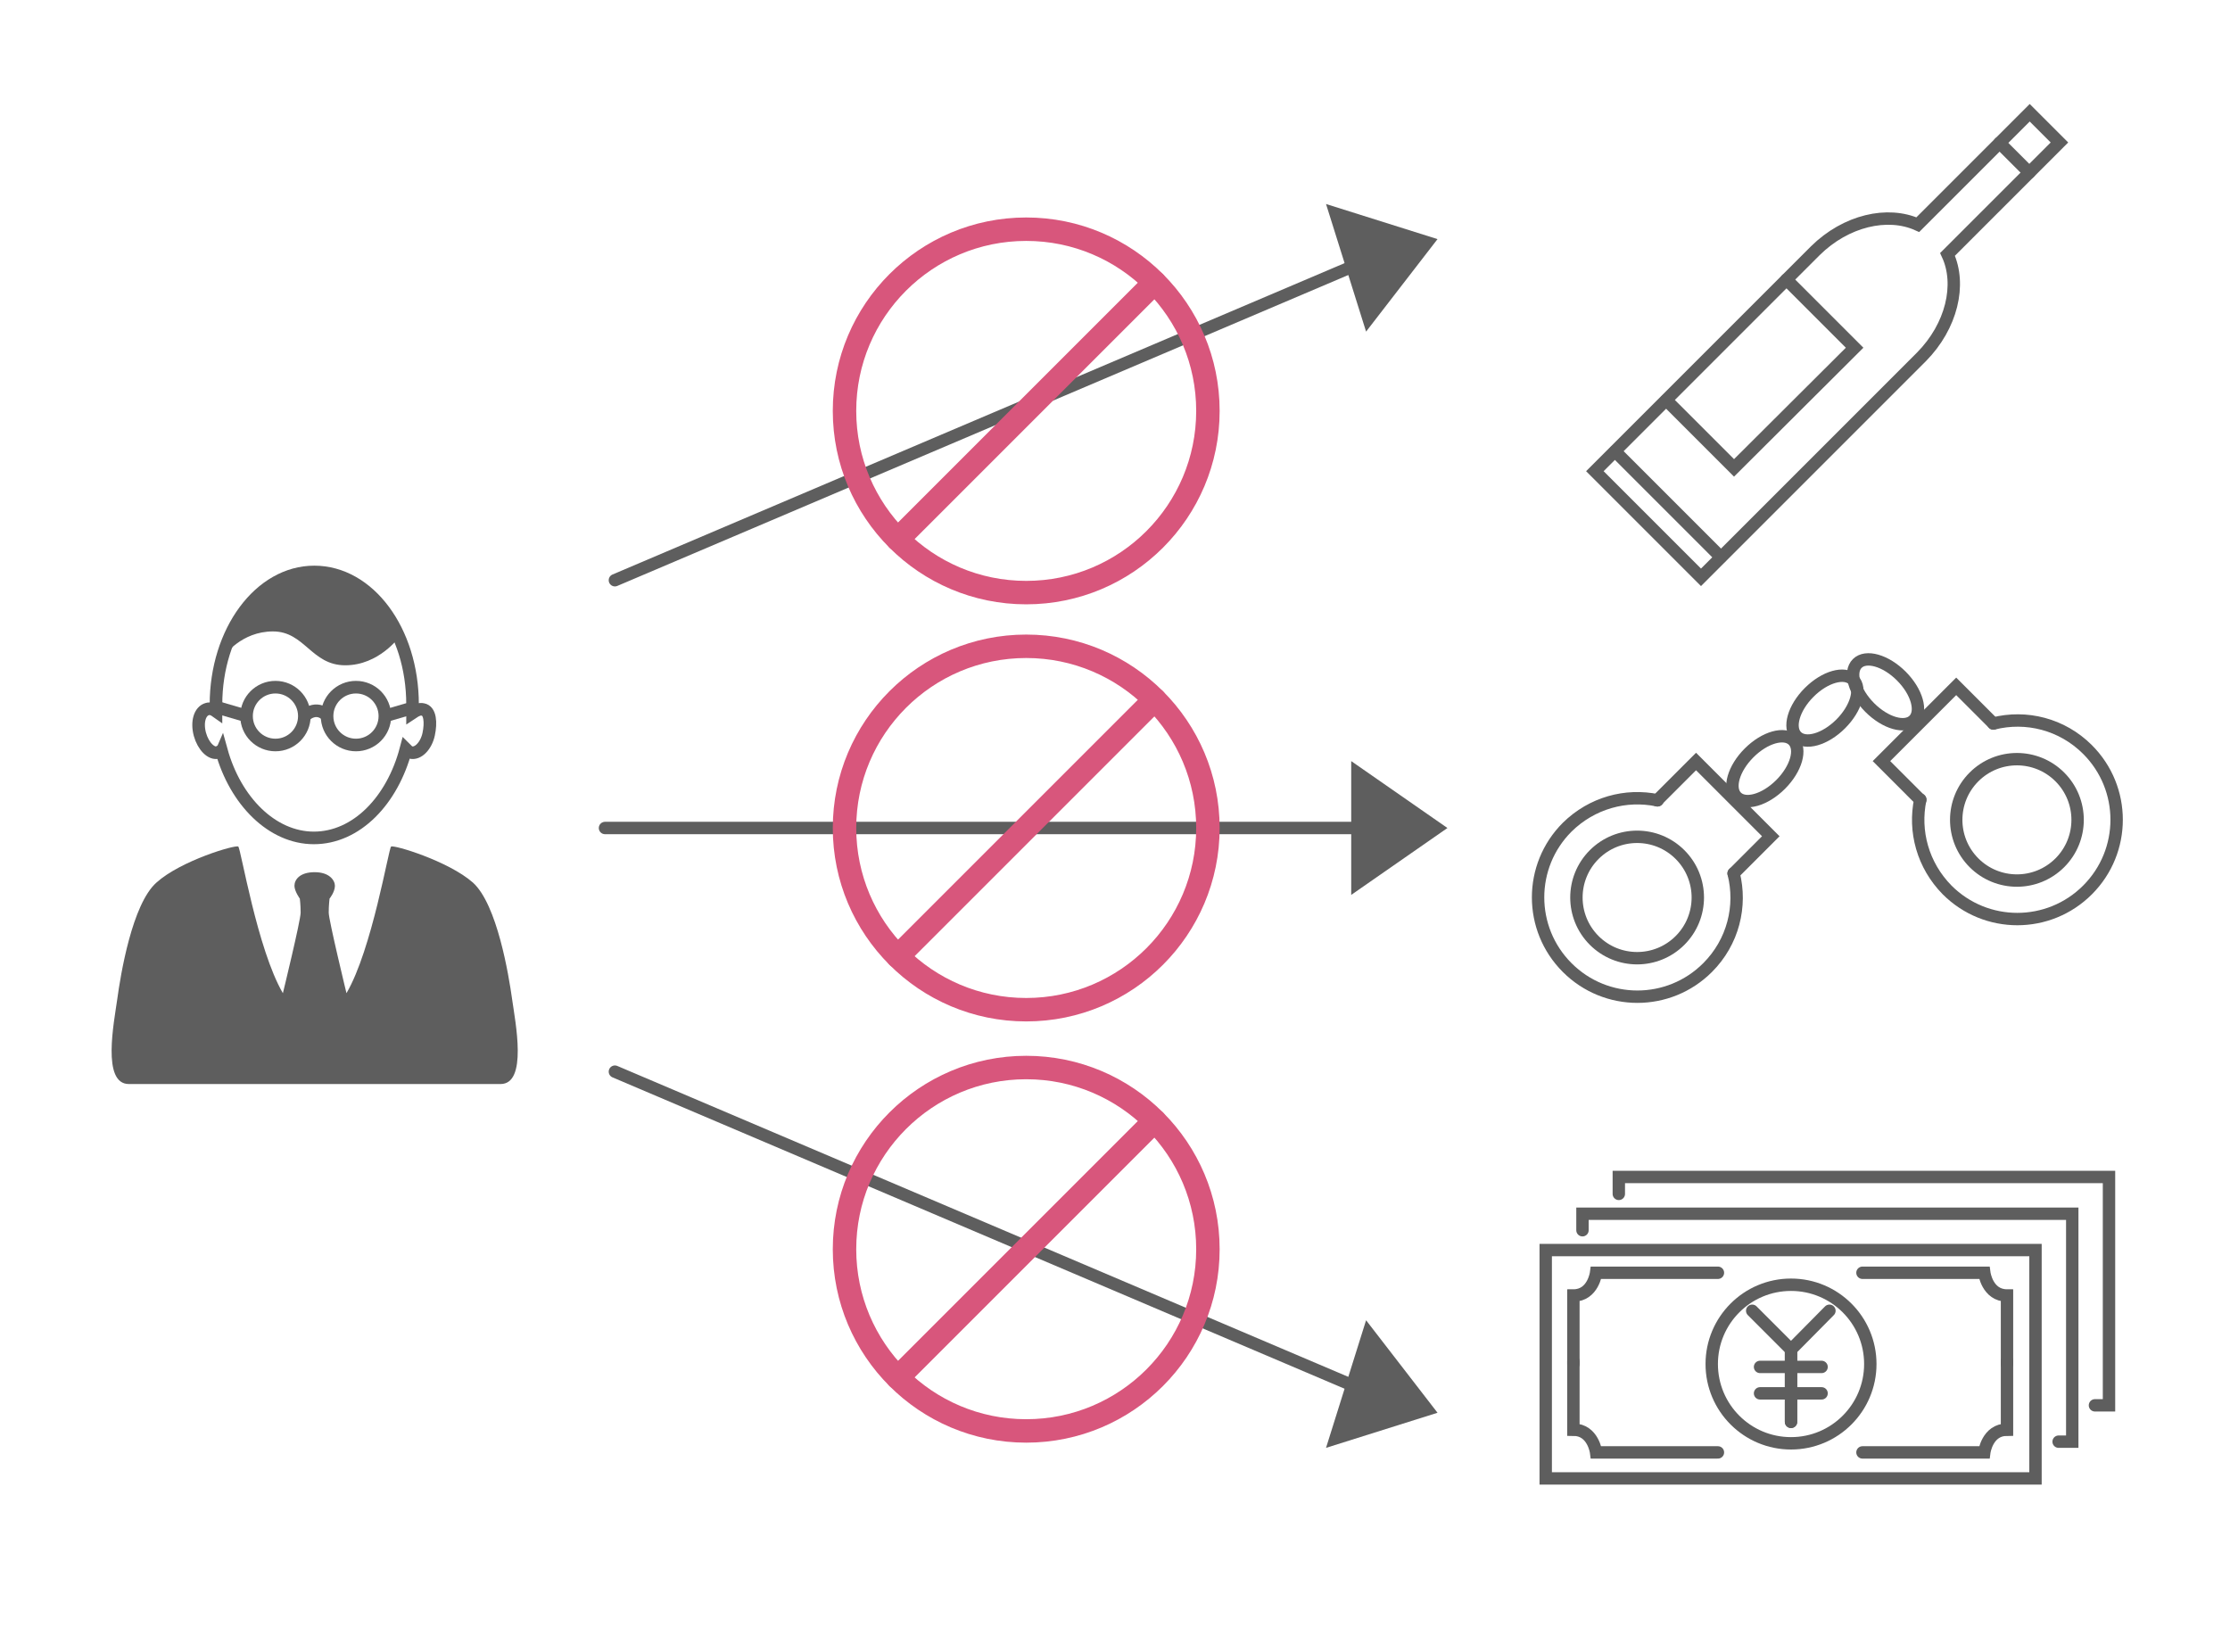 <!-- Generator: Adobe Illustrator 21.0.0, SVG Export Plug-In  -->
<svg version="1.1"
	 xmlns="http://www.w3.org/2000/svg" xmlns:xlink="http://www.w3.org/1999/xlink" xmlns:a="http://ns.adobe.com/AdobeSVGViewerExtensions/3.0/"
	 x="0px" y="0px" width="540px" height="400px" viewBox="0 0 540 400" style="enable-background:new 0 0 540 400;"
	 xml:space="preserve">
<style type="text/css">
	.st0{fill:none;stroke:#5E5E5E;stroke-width:3;stroke-linecap:round;stroke-miterlimit:10;}
	.st1{fill:none;}
	.st2{fill:none;stroke:#5E5E5E;stroke-width:3;stroke-linecap:round;stroke-linejoin:round;stroke-miterlimit:10;}
	.st3{fill:#5E5E5E;}
	.st4{fill:none;stroke:#5E5E5E;stroke-width:3.049;stroke-miterlimit:10;}
	.st5{fill:none;stroke:#D8567C;stroke-width:5.677;stroke-linecap:round;stroke-miterlimit:10;}
</style>
<defs>
</defs>
<g>
	<g>
		<rect x="374.3" y="302.7" class="st0" width="118.6" height="55.3"/>
		<g>
			<polyline class="st0" points="498.5,349.1 501.8,349.1 501.8,293.9 383.2,293.9 383.2,297.9 			"/>
			<path class="st0" d="M498.5,349.1"/>
			<path class="st0" d="M383.2,297.9"/>
			<path class="st0" d="M383.2,297.9"/>
			<path class="st0" d="M498.5,349.1"/>
		</g>
		<g>
			<polyline class="st0" points="507.3,340.3 510.7,340.3 510.7,285 392,285 392,289.1 			"/>
			<path class="st0" d="M507.3,340.3"/>
			<path class="st0" d="M392,289.1"/>
			<path class="st0" d="M392,289.1"/>
			<path class="st0" d="M507.3,340.3"/>
		</g>
		<path class="st0" d="M416,308.2h-29.5c0,0-0.7,5.5-5.5,5.5v16.6"/>
		<path class="st0" d="M451,308.2h29.5c0,0,0.7,5.5,5.5,5.5v16.6"/>
		<path class="st0" d="M416,351.7h-29.5c0,0-0.7-5.5-5.5-5.5v-16.6"/>
		<path class="st0" d="M451,351.7h29.5c0,0,0.7-5.5,5.5-5.5v-16.6"/>
		<circle class="st0" cx="433.7" cy="330.3" r="19.2"/>
		<polyline class="st0" points="433.7,344.3 433.7,326.8 424.3,317.4 		"/>
		<polyline class="st0" points="433.7,344.3 433.7,326.8 443,317.4 		"/>
		<line class="st0" x1="426.2" y1="331" x2="441.1" y2="331"/>
		<line class="st0" x1="426.2" y1="337.4" x2="441.1" y2="337.4"/>
	</g>
	<g>
		
			<ellipse transform="matrix(0.707 -0.707 0.707 0.707 -37.525 344.026)" class="st0" cx="396.5" cy="217.3" rx="14.7" ry="14.7"/>
		<g>
			<path class="st0" d="M401.4,193.8c-7.7-1.6-15.9,0.6-21.9,6.5c-9.4,9.4-9.4,24.6,0,34c9.4,9.4,24.6,9.4,34,0
				c6.2-6.2,8.3-14.9,6.3-22.8"/>
			<path class="st0" d="M419.8,211.5l9-9l-18.1-18.1l-9.4,9.4"/>
			<path class="st0" d="M419.8,211.5"/>
			<path class="st0" d="M401.4,193.8"/>
		</g>
		
			<ellipse transform="matrix(0.707 -0.707 0.707 0.707 2.692 403.56)" class="st0" cx="488.5" cy="198.5" rx="14.7" ry="14.7"/>
		<g>
			<path class="st0" d="M465,193.6c-1.6,7.7,0.6,15.9,6.5,21.9c9.4,9.4,24.6,9.4,34,0c9.4-9.4,9.4-24.6,0-34
				c-6.2-6.2-14.9-8.3-22.8-6.3"/>
			<path class="st0" d="M482.7,175.2l-9-9l-18.1,18.1l9.4,9.4"/>
			<path class="st0" d="M482.7,175.2"/>
			<path class="st0" d="M465,193.6"/>
		</g>
		<ellipse transform="matrix(0.707 -0.707 0.707 0.707 8.242 362.789)" class="st0" cx="442" cy="171.4" rx="9.7" ry="5.4"/>
		
			<ellipse transform="matrix(0.707 -0.707 0.707 0.707 15.283 371.987)" class="st0" cx="456.7" cy="167.5" rx="5.4" ry="9.7"/>
		
			<ellipse transform="matrix(0.707 -0.707 0.707 0.707 -6.381 356.732)" class="st0" cx="427.4" cy="186.1" rx="9.7" ry="5.4"/>
	</g>
	<g>
		<path class="st0" d="M471.6,61.6l27.1-27.1l-7.2-7.2l-27.1,27.1c-7.3-3.3-17.4-1-24.8,6.3l-53.4,53.4l25.7,25.7l53.4-53.4
			C472.6,79,475,68.9,471.6,61.6z"/>
		<line class="st0" x1="484.2" y1="34.6" x2="491.4" y2="41.8"/>
		<line class="st0" x1="391.1" y1="109.3" x2="416.7" y2="134.9"/>
		<polyline class="st0" points="432.6,67.7 449.1,84.2 419.9,113.3 403.5,96.9 		"/>
	</g>
	<rect class="st1" width="540" height="400"/>
	<g>
		<g>
			<line class="st2" x1="330.4" y1="200.5" x2="146.5" y2="200.5"/>
			<g>
				<polygon class="st3" points="327.2,216.7 327.2,184.3 350.5,200.5 				"/>
			</g>
		</g>
	</g>
	<g>
		<g>
			<line class="st2" x1="329" y1="63.9" x2="148.9" y2="140.5"/>
			<g>
				<polygon class="st3" points="330.8,80.3 321.1,49.4 348.1,57.9 				"/>
			</g>
		</g>
	</g>
	<g>
		<g>
			<line class="st2" x1="148.9" y1="259.5" x2="329" y2="336.1"/>
			<g>
				<polygon class="st3" points="348.1,342.1 321.1,350.6 330.8,319.7 				"/>
			</g>
		</g>
	</g>
	<g>
		<path class="st3" d="M124,241.9c-0.8-5.7-3.6-22.9-9.5-28.2c-5.9-5.2-19.2-9.2-19.8-8.7s-4.6,24.9-10.8,35.5
			c0,0-4.3-17.7-4.3-19.5s0.2-3.4,0.2-3.4s1.3-1.6,1.3-3.1c0-1.3-1.3-3.3-4.9-3.3c-3.6,0-4.9,1.8-4.9,3.3c0,1.3,1.3,3.1,1.3,3.1
			s0.2,1.5,0.2,3.4s-4.3,19.5-4.3,19.5c-6.2-10.6-10.2-35.1-10.8-35.5c-0.7-0.5-13.9,3.4-19.8,8.7c-5.9,5.2-8.7,22.3-9.5,28.2
			c-0.8,5.7-3.8,20.6,2.8,20.6c6.4,0,45,0,45,0s38.7,0,45,0C127.8,262.5,124.8,247.6,124,241.9z"/>
		<path class="st4" d="M102.4,171.8c-0.8-0.2-1.6,0.2-2.5,0.8c0-0.7,0-1.3,0-2c0-17.9-10.6-32.1-23.8-32.1s-23.8,14.4-23.8,32.1
			c0,0.5,0,1,0,1.6c-0.7-0.5-1.5-0.7-2.1-0.5c-1.8,0.5-2.6,3.1-1.8,6.1c0.8,2.9,2.8,4.9,4.4,4.4c0.3-0.2,0.7-0.3,0.8-0.5
			C57,194,65.9,202.9,76,202.9c10.3,0,19-9,22.3-21.5c0.3,0.3,0.7,0.7,1.1,0.8c1.8,0.5,3.8-1.6,4.4-4.4S104.2,172.1,102.4,171.8z"/>
		<path class="st3" d="M76.4,138.5c12.8,0.2,19.2,12.4,20.3,15.7c0,0-4.9,6.9-13.1,6.9s-9.8-8.2-17.5-8.2s-11.8,5.9-11.8,5.9
			S59.8,138.3,76.4,138.5z"/>
		<g>
			<circle class="st4" cx="66.7" cy="173.4" r="7"/>
			<circle class="st4" cx="86.2" cy="173.4" r="7"/>
		</g>
		<path class="st4" d="M73.7,173.4"/>
		<line class="st4" x1="59.8" y1="173.4" x2="52.6" y2="171.3"/>
		<line class="st4" x1="93.1" y1="173.4" x2="100.3" y2="171.3"/>
		<path class="st4" d="M73.7,173.4c0,0,2.8-2.9,5.6,0"/>
	</g>
	<g>
		<circle class="st5" cx="248.5" cy="200.5" r="44"/>
		<line class="st5" x1="279.6" y1="169.4" x2="217.4" y2="231.6"/>
	</g>
	<g>
		<circle class="st5" cx="248.5" cy="99.5" r="44"/>
		<line class="st5" x1="279.6" y1="68.4" x2="217.4" y2="130.6"/>
	</g>
	<g>
		<circle class="st5" cx="248.5" cy="302.5" r="44"/>
		<line class="st5" x1="279.6" y1="271.4" x2="217.4" y2="333.6"/>
	</g>
</g>
</svg>
